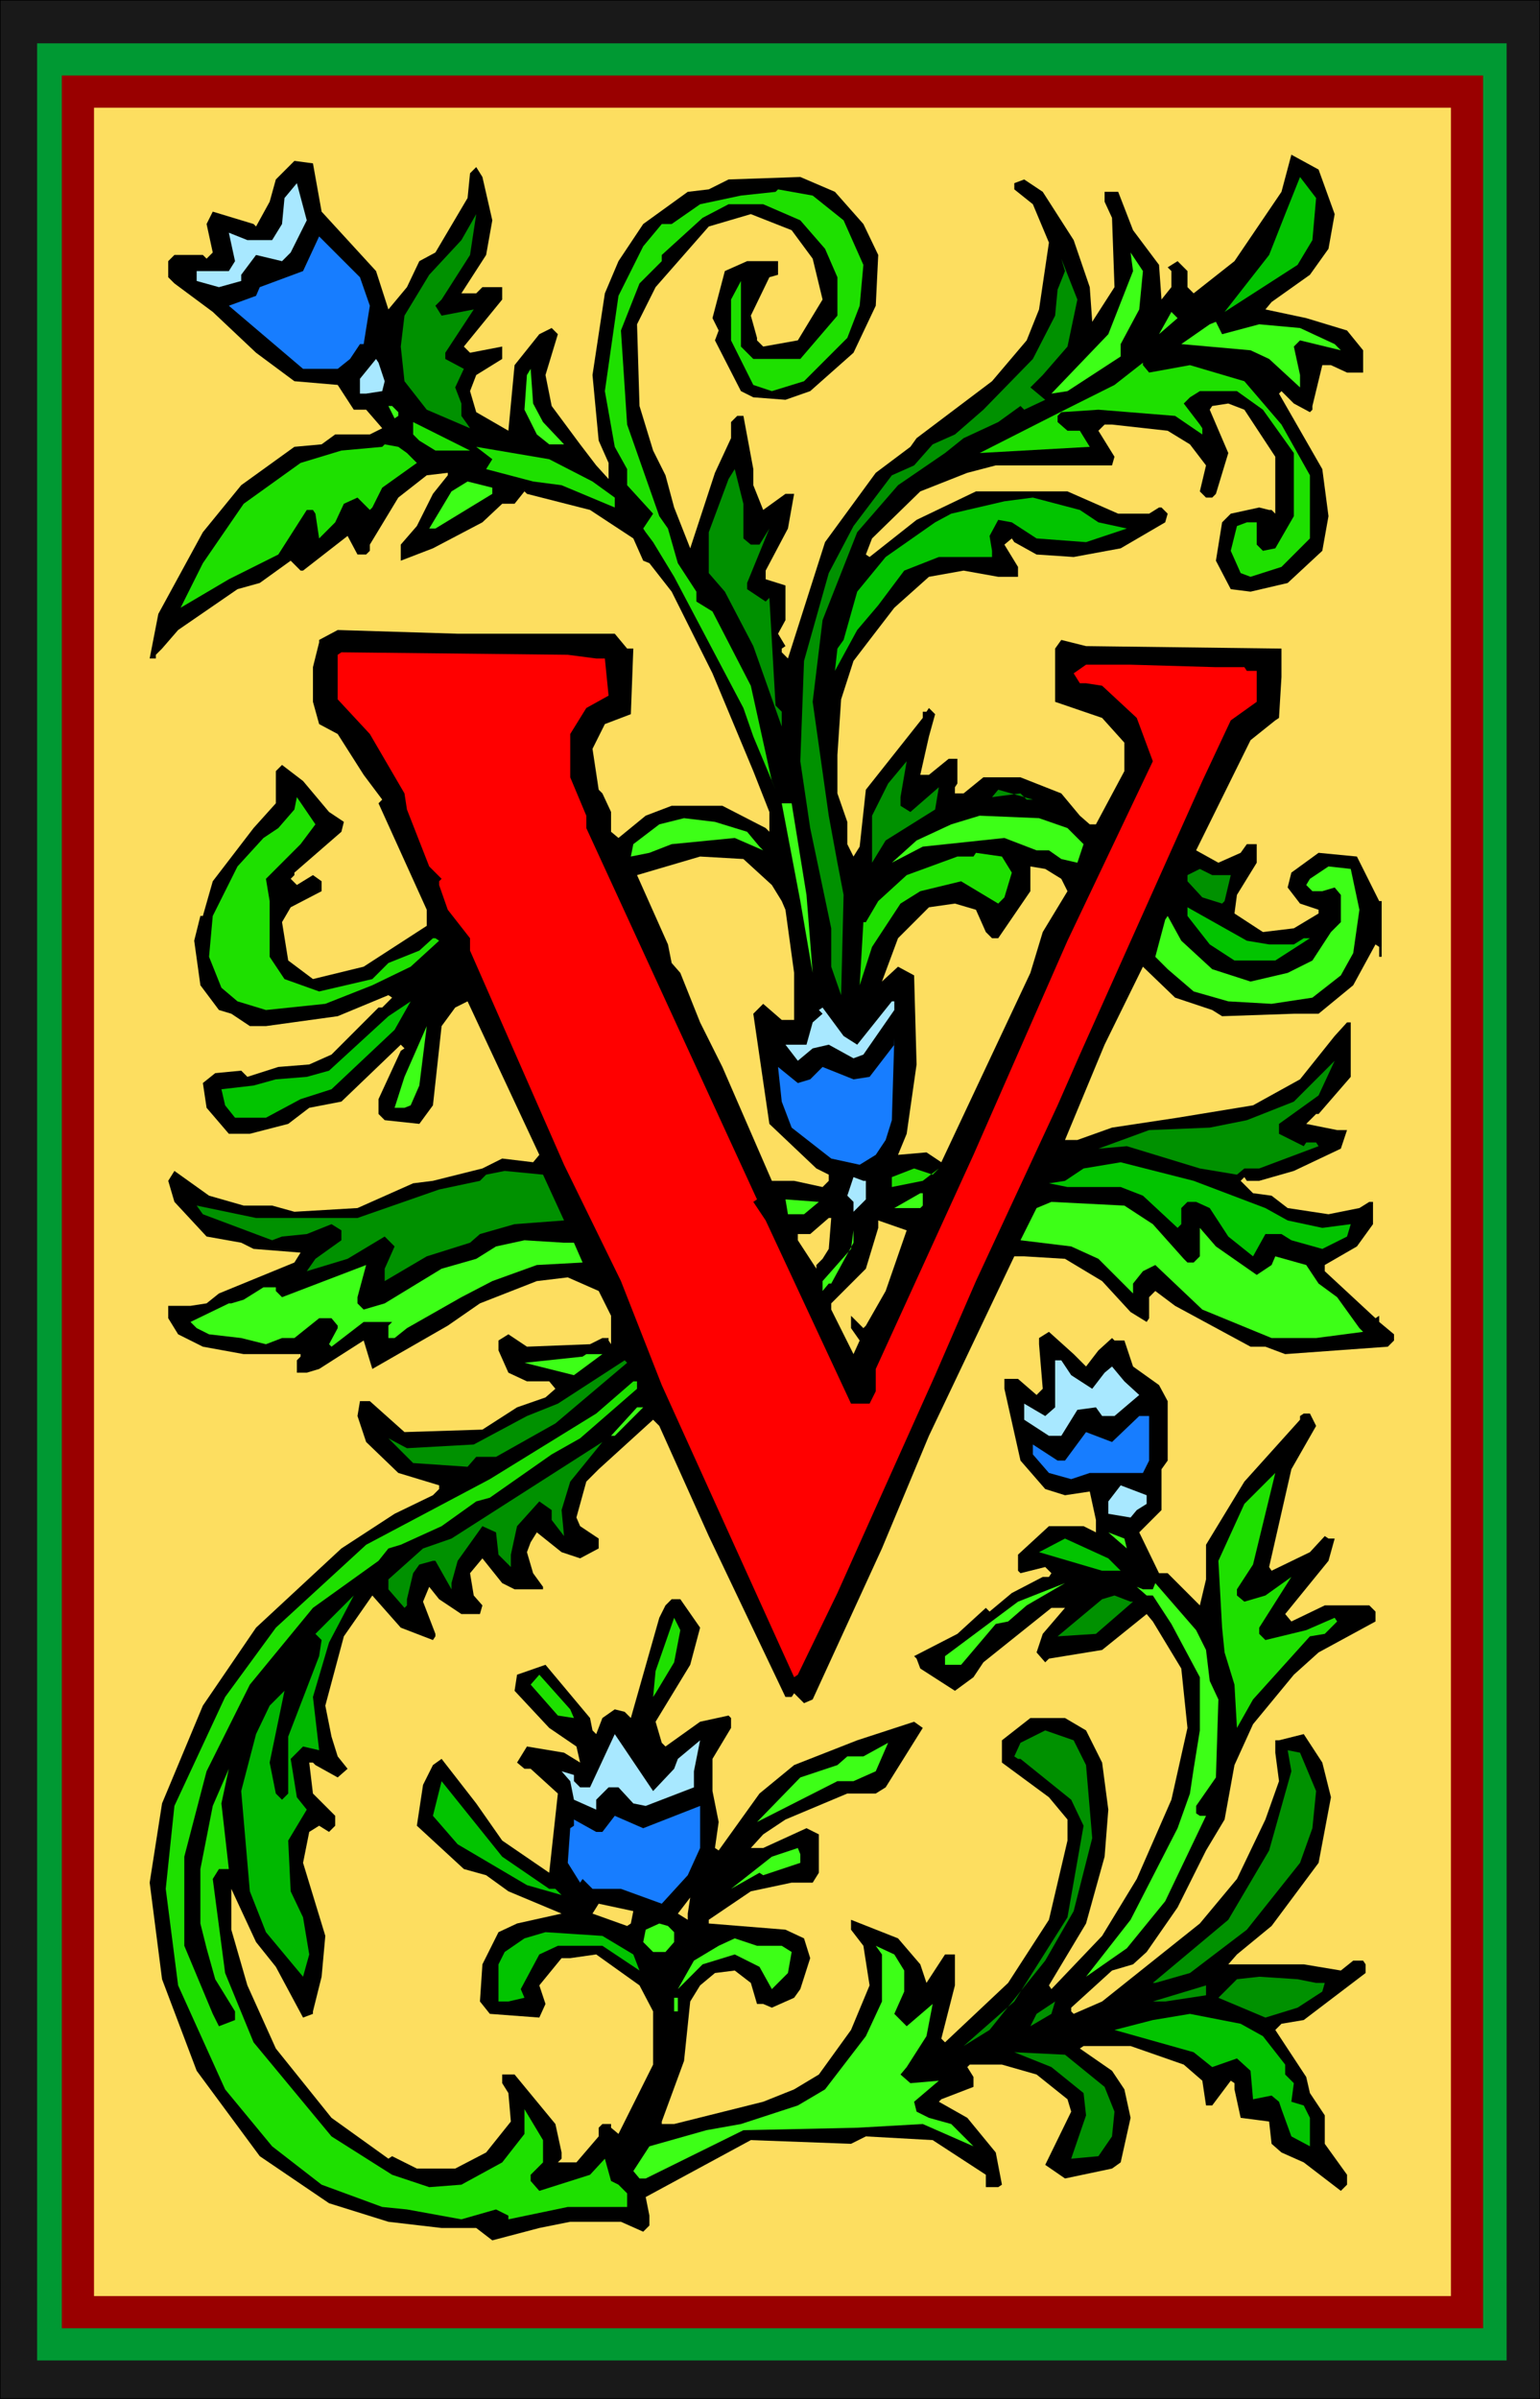 <svg xmlns="http://www.w3.org/2000/svg" fill-rule="evenodd" height="6.454in" preserveAspectRatio="none" stroke-linecap="round" viewBox="0 0 1245 1938" width="4.146in"><style>.pen0{stroke:#000;stroke-width:1;stroke-linejoin:round}.brush1{fill:#191919}.pen1{stroke:none}.brush2{fill:#093}.brush3{fill:#900}.brush4{fill:#fc0}.brush5{fill:#fdde60}.brush7{fill:#02c400}.brush8{fill:#a8e8ff}.brush9{fill:#1ee000}.brush10{fill:#009100}.brush11{fill:#177dff}.brush12{fill:#3dff17}</style><path class="pen1 brush1" d="M40 0h1165v1938H40V0z"/><path class="pen0" fill="none" d="M40 0h1165v1938H40V0"/><path class="pen1 brush2" d="M61 35h1127v1872H61V35z"/><path class="pen1 brush3" d="M76 61h1096v1820H76V61z"/><path class="pen1 brush4" d="M92 87h1065v1768H92V87z"/><path class="pen1 brush1" d="M0 0h1245v1938H0V0z"/><path class="pen0" fill="none" d="M0 0h1245v1938H0V0"/><path class="pen1 brush2" d="M30 35h1188v1872H30V35z"/><path class="pen1 brush3" d="M50 61h1149v1820H50V61z"/><path class="pen1 brush5" d="M76 87h1097v1768H76V87z"/><path class="pen1 brush1" d="M40 0h1165v1938H40V0z"/><path class="pen0" fill="none" d="M40 0h1165v1938H40V0"/><path class="pen1 brush2" d="M61 35h1127v1872H61V35z"/><path class="pen1 brush3" d="M76 61h1096v1820H76V61z"/><path class="pen1 brush4" d="M92 87h1065v1768H92V87z"/><path class="pen1 brush1" d="M0 0h1245v1938H0V0z"/><path class="pen0" fill="none" d="M0 0h1245v1938H0V0"/><path class="pen1 brush2" d="M30 35h1188v1872H30V35z"/><path class="pen1 brush3" d="M50 61h1149v1820H50V61z"/><path class="pen1 brush5" d="M76 87h1097v1768H76V87z"/><path class="pen1" style="fill:#000" d="m1079 173-5 28-15 21-31 22-5 6 33 7 33 10 13 16v18h-13l-13-6h-7l-8 33v3l-2 2-13-7-10-10-2 2 35 61 5 38-5 28-28 26-30 7-16-2-12-23 5-31 7-7 23-5 8 2h2l3 3v-46l-25-38-13-5-13 2-2 3 15 35-10 33-3 3h-5l-5-5 5-21-13-17-18-11-45-5h-6l-5 5 13 21-2 7h-94l-23 6-38 15-39 38-5 13 3 2 38-30 48-23h74l41 18h25l8-5h2l5 5-2 7-36 21-38 7-30-2-18-10-2-3-6 5 11 18v8h-16l-28-5-28 5-28 25-20 26-13 17-10 31-3 45v31l8 23v18l5 10 5-8 5-46 46-58v-5h3l2-3 5 5-5 18-7 31h7l16-13h7v20l-2 3v5h7l16-13h30l33 13 15 18 8 7h5l23-43v-23l-18-20-38-13v-43l5-7 20 5 158 2v23l-2 33-3 2-20 16-44 89 18 10 18-8 5-7h8v15l-16 26-2 15 23 15 25-3 20-12v-3l-15-5-10-13 3-12 22-16 31 3 18 36h2v45h-2v-8l-3-2-18 33-28 23h-20l-58 2-8-5-30-10-26-25-31 63-32 77h10l28-10 53-8 61-10 38-21 28-35 10-11h3v44l-26 30h-2l-8 8 25 5h8l-5 15-38 18-28 8h-10l-2-3-3 3 10 10 15 2 13 10 33 5 25-5 8-5h3v18l-13 18-26 15v5l41 38 3-2v5l12 10v5l-5 5-83 6-16-6h-12l-61-33-16-12-5 5v17l-2 3-13-8-23-25-30-18-33-2h-8l-69 145-38 91-56 122-7 3-8-8-2 3h-5l-62-130-40-89-5-5-44 40-10 10-8 29 3 7 15 10v8l-15 8-15-5-20-16-5 8-3 8 5 17 8 11v2h-23l-10-5-16-20-10 12 3 18 7 8-2 7h-15l-18-12-8-10-5 12 10 26v2l-2 3-26-10-23-26-23 33-15 56 5 25 5 16 8 10-8 7-18-10-2-2h-3l3 25 18 18v8l-5 5-8-5-8 5-5 25 18 59-3 33-7 28v2l-8 3-22-41-16-20-20-43v33l13 45 23 51 45 56 46 33 3-2 20 10h31l25-13 20-25-2-23-5-8v-7h10l33 40 5 23v5l-3 3h15l18-21v-7l3-3h7v3l6 5 28-56v-43l-11-21-35-25-21 3h-7l-18 22 5 15-5 11-40-3-8-10 2-30 13-26 15-7 36-8-43-18-18-13-18-5-38-35 5-33 8-16 7-5 28 36 21 30 38 26 7-64-22-20h-5l-6-5 8-13 30 5 13 8-3-13-22-15-28-30 2-13 23-8 36 43 2 10 3 3 5-13 10-7 8 2 5 5 23-81 5-10 5-5h7l16 23-8 30-28 46 5 17 3 3 28-20 23-5 2 2v8l-15 25v26l5 25-3 21 3 2 33-46 28-23 51-20 46-15 7 5-30 48-8 5h-23l-50 21-18 12-10 11h10l35-16 10 5v31l-5 8h-17l-33 7-34 23v3l62 5 15 7 5 16-8 25-5 7-18 8-7-3h-5l-5-17-13-10-16 2-12 10-8 13-5 48-18 49v2h10l72-18 25-10 20-12 26-36 15-36-5-32-10-13v-8l38 15 18 21 5 15 15-23h8v25l-11 43 3 3 51-48 33-51 15-64v-17l-15-18-38-28v-18l23-18h28l17 10 13 26 5 38-3 38-15 54-30 50 2 3 41-43 28-46 28-64 13-58-5-48-23-38-5-6-36 29-43 7-3 3-7-8 5-15 18-21h-11l-55 44-8 12-15 11-28-18-3-8-2-2 35-18 23-21 3 3 18-15 25-13h5l2-3-5-5-20 5-2-2v-13l25-23h28l10 5v-10l-5-23-20 3-16-5-20-23-13-58v-8h11l15 13 5-5-3-36v-5l8-5 20 18 10 10 10-13 11-10 2 2h8l7 21 21 15 7 13v48l-5 7v33l-18 18 16 33h7l11 11 15 15 5-21v-28l31-51 45-50v-3l3-2h5l5 10-20 35-18 79 2 3 31-15 12-13 3 2h5l-5 18-35 43 5 6 27-13h36l5 5v8l-46 25-20 18-33 40-15 33-8 44-15 25-23 46-25 36-11 10-17 5-33 30v3l2 2 23-10 79-63 30-36 23-48 11-31-3-23v-10h3l20-5 15 23 7 28-10 53-38 51-28 23-7 8h61l30 5 10-8h8l2 3v7l-50 38-18 3-5 5 25 38 3 13 12 18v23l18 25v8l-5 5-30-23-18-8-8-7-2-18-23-3-5-23v-5l-3-2-15 20h-5l-3-20-15-13-43-15h-38l-3 2 26 18 10 15 5 23-8 36-7 5-38 8-16-11 21-43-3-10-25-20-28-8h-26l-2 2 5 8v8l-26 10-2 2 23 13 23 28 5 26-3 2h-10v-10l-43-28-54-3-12 6-81-3-85 46 3 15v8l-5 5-18-8h-41l-25 5-38 10-13-10h-28l-43-5-48-15-56-38-51-69-28-74-10-78 10-64 33-79 43-63 69-64 43-28 31-15 5-5v-3l-33-10-26-25-7-21 2-12h8l28 25 63-2 28-18 23-8 8-7-5-6h-18l-15-7-8-18v-8l8-5 15 10 51-2 10-5h5v2l2 3v-23l-10-20-25-11-25 3-46 18-26 18-61 35-7-23-36 23-10 3h-8v-10l3-3v-2h-46l-33-6-20-10-8-13v-10h18l13-2 10-8 61-25 5-8-38-3-10-5-28-5-26-28-5-17 5-8 28 20 28 8h23l18 5 51-3 45-20 16-2 40-10 16-8 25 3 5-6-58-124-10 5-11 15-7 64-11 15-28-3-5-5v-12l18-39 3-2-3-3-48 46-26 5-17 13-31 8h-17l-18-21-3-20 10-8 21-2 5 5 25-8 25-2 18-8 38-38h3l8-8-3-2-41 17-58 8h-13l-15-10-10-3-15-20-5-36 5-20h2l8-28 33-43 18-20v-26l5-5 17 13 21 25 12 8-2 8-38 33v2l-3 3 5 5 13-8 7 5v8l-25 13-7 12 5 31 20 15 41-10 51-33v-13l-39-86 3-3-15-20-21-33-15-8-5-18v-28l5-20v-2l15-8 97 3h127l10 12h5l-2 53-21 8-10 20 5 33 3 3 7 15v16l6 5 22-18 21-8h41l35 18 3 3v-16l-13-33-33-79-33-66-18-23-5-2-8-18-35-23-51-13-2-2-8 10h-10l-16 15-40 21-26 10v-13l13-15 13-26 12-15v-2l-17 2-23 18-23 38v5l-3 3h-7l-8-15-36 28h-2l-8-8-25 18-18 5-48 33-13 15-5 5v3h-5l7-36 36-66 31-38 43-31 22-2 11-8h28l10-5-13-15h-10l-13-20-35-3-31-23-35-33-31-23-5-5v-13l5-5h23l3 3 5-5-5-23 5-10 33 10 2 2 11-20 5-18 15-15 15 2 7 39 44 48 10 31 15-18 10-21 13-7 26-44 2-20 5-5 5 8 8 35-5 28-20 31h12l5-5h16v10l-31 38 5 5 26-5v10l-21 13-5 13 5 17 26 15 5-53 20-25 10-5 5 5-10 33 5 25 23 31 13 17 10 11v-13l-8-18-5-53 10-66 11-26 20-30 36-26 17-2 16-8 58-2 28 12 23 26 12 25-2 41-18 38-35 31-20 7-26-2-10-5-21-41 3-8-5-10 10-38 18-8h25v11l-7 2-15 31 5 18v2l5 5 28-5 20-33-8-33-17-23-33-13-34 10-43 49-15 30 2 66 11 36 10 20 7 26 13 33 20-61 13-28v-13l5-5h5l8 43v13l8 20 18-13h7l-5 28-18 34v7l16 5v28l-6 11 6 10-3 2v3l5 5 30-94 41-56 28-21 5-7 61-46 28-33 10-25 8-54-13-31-15-12v-5l8-3 15 10 25 39 13 38 2 28 18-28-2-56-6-13v-8h11l12 31 21 28 2 28 8-10v-13l-3-3 8-5 8 8v13l5 5 33-26 38-56 8-30 22 12 13 36z"/><path class="pen1 brush7" d="m1061 194-12 20-59 38 36-46 13-33 12-30 13 17-3 34z"/><path class="pen1 brush8" d="m235 204-7 7-21-5-12 16v5l-18 5-18-5v-8h26l5-8-5-23 15 6h20l8-13 2-21 10-12 8 30-13 26z"/><path class="pen1 brush9" d="m682 178 16 36-3 33-10 26-35 35-26 8-15-5-18-36v-33l8-15v53l10 10h38l30-35v-31l-10-23-20-23-30-13h-28l-21 11-33 30v5l-18 18-15 38 5 76 26 74 7 10 8 28 15 23v8l13 8 31 60 17 77 3 7-18-43-8-23-56-106-17-28-6-8-2-3 8-12-21-23v-13l-10-18-8-45 11-77 20-40 15-18h8l23-16 33-7 28-3 2-2 28 5 25 20z"/><path class="pen1 brush10" d="m357 242-5 5 5 8 26-5-23 35v5l15 8-7 15 5 13v10l5 7 2 3-35-15-18-23-3-28 3-25 20-33 26-28 12-21-5 33-23 36z"/><path class="pen1 brush11" d="m299 247-5 31h-3l-8 12-10 8h-28l-60-51 22-8 3-7 35-13 13-28 33 33 8 23z"/><path class="pen1 brush12" d="m921 250-15 28v10l-43 28-13 2 46-48 20-51-2-15 10 15-3 31z"/><path class="pen1 brush10" d="m863 280-20 23-10 10 12 10-17 8-3-3-18 13-28 13-15 12-38 26-33 38-28 71-8 66 13 92 7 38 5 26-2 81-8-23v-31l-17-81-8-54 3-81 20-71 20-38 31-41 18-8 15-17 18-8 23-20 40-41 18-35 2-21 6-15-3-10 13 33-8 38z"/><path class="pen1 brush12" d="m937 270 10-18 5 5-15 13zm81-8 33 3 28 13 5 5-33-8-5 5 5 23v10l-25-23-15-7-56-5 23-16 5-2 5 10 30-8z"/><path class="pen1 brush8" d="m311 308-2 8-13 2h-5v-12l13-16 2 3 5 15z"/><path class="pen1 brush9" d="m929 301 33-6 44 13 30 35 23 41v51l-23 23-25 8-8-3-8-18 5-20 8-3h8v18l5 5 10-2 15-26v-51l-25-35-21-15h-30l-8 5-5 5 13 17 2 3v5l-22-15-62-5-30 2-3 3v5l8 7h10l8 13-89 5 69-35 40-20 23-18v2l5 6z"/><path class="pen1 brush12" d="m439 341 17 18h-12l-10-8-10-20 2-28 3-5 2 28 8 15zm-117-8v3l-3 2-5-10h3l5 5z"/><path class="pen1 brush9" d="m352 364-13-8-5-5v-10l46 23h-28zm-23 2 8 8-28 20-8 16-2 2-10-10-11 5-7 15-13 13-3-20-2-3h-5l-23 36-40 20-39 23 18-36 33-48 46-33 33-10 33-3 2-2 11 2 7 5zm150 23 18 13v8l-43-18-23-3-38-10 5-8-13-10 59 10 35 18z"/><path class="pen1 brush10" d="m601 435 6 5h7l8-13-18 44v5l15 10 3-3 5 87 5 5v12l-23-65-23-44-13-15v-33l16-43 5-8 7 28v28z"/><path class="pen1 brush12" d="m398 399-46 28h-5l18-30 13-8 20 5v5z"/><path class="pen1 brush7" d="m888 422 23 5-33 11-40-3-20-13-11-2-7 13 2 12v5h-43l-28 11-21 28-17 20-18 33 2-18 5-7 11-39 23-28 40-28 13-7 43-10 23-3 38 10 15 10z"/><path class="pen1" style="fill:red" d="M482 532h7l3 30-18 10-13 21v35l13 31v10l138 300-3 2 10 15 69 148h15l5-10v-18l79-173 76-173 69-145-13-35-28-26-13-2h-5l-5-8 10-7h36l69 2h23l2 3h8v25l-21 15-23 49-99 221-18 41-66 142-33 76-79 176-32 66-3 2-10-22-97-214-33-84-46-94-76-173v-10l-18-23-7-20v-3l2-2-10-10-18-46-2-13-28-48-26-28v-36l3-2 183 2 23 3z"/><path class="pen1 brush10" d="m728 651 8 5 23-20-3 18-40 25-11 18v-38l13-26 15-18-5 29v7zm102-5-5-5-23 3 5-6 28 8h-5z"/><path class="pen1 brush9" d="m243 682-28 28 3 18v45l12 18 28 10 43-10 13-13 25-10 11-10h2l3 2-23 21-31 15-38 15-48 5-23-7-13-11-10-25 3-33 20-40 21-23 12-8 13-15 2-10 15 22-12 16z"/><path class="pen1 brush12" d="m652 723 5 63-10-58-15-79h8l12 74zm211-54 13 13-5 15-13-3-10-7h-10l-26-10-66 7-25 13 20-18 28-13 23-7 48 2 23 8zm-259 3 10 12 3 3-23-10-51 5-18 7-15 3 2-10 21-16 20-5 25 3 26 8z"/><path class="pen1 brush9" d="m818 705-6 20-5 5-30-18-33 8-16 10-23 35-10 31 3-51h2l10-17 23-21 41-15h13l2-3 21 3 8 13z"/><path class="pen1 brush5" d="m624 715 8 13 3 7 7 51v38h-10l-15-13-8 8 13 89 38 36 10 5v5l-5 5-23-5h-18l-40-92-18-36-16-40-7-8-3-15-25-56 51-15 35 2 23 21zm234-5 5 10-20 33-10 33-72 153-12-8-23 2 7-17 8-56-2-72-13-7-13 12 13-35 25-25 21-3 17 5 8 18 5 5h5l26-38v-20l12 2 13 8z"/><path class="pen1 brush12" d="m1099 735-5 35-10 18-23 18-33 5-35-2-28-8-21-18-10-10 8-30 2-3 11 20 25 23 31 10 30-7 20-10 15-23 8-8v-22l-5-6-10 3h-8l-5-5 3-5 15-10 18 2 7 33z"/><path class="pen1 brush10" d="m995 707-5 21-2 2-16-5-12-13v-5l10-5 10 5h15z"/><path class="pen1 brush7" d="M1026 763h20l8-5h5l-28 18h-33l-20-13-18-23v-7l48 27 18 3zM268 880l-25 8-28 15h-25l-8-10-3-13 26-3 18-5 25-2 18-5 48-44 18-12-13 23-51 48z"/><path class="pen1 brush8" d="m723 816-25 36-8 3-20-11-13 3-12 10-10-13h17l5-18 8-7-3-3 3-2 17 23 11 7 28-35h2v7z"/><path class="pen1 brush12" d="m332 893-5 2h-8l8-25 18-41-6 48-7 16z"/><path class="pen1 brush11" d="m716 921-8 12-13 8-23-5-32-25-8-21-3-28 16 13 10-3 10-10 25 10 13-2 20-26v-5l-2 66-5 16z"/><path class="pen1 brush10" d="M1034 908v8l20 10 2-3h8l2 3-48 18h-12l-6 5-30-5-59-18-23 2 41-15 49-2 30-6 38-15 33-33-13 28-32 23z"/><path class="pen1 brush7" d="m1023 976 18 10 28 6 23-3-3 10-20 10-25-7-8-5h-13l-10 18-20-16-15-23-11-5h-7l-5 5v13l-3 3-28-26-18-7h-43l-15-3 13-2 15-10 30-5 59 15 58 22z"/><path class="pen1 brush9" d="m759 944-13 10-25 5v-8l18-7 15 5 5-5z"/><path class="pen1 brush10" d="m456 986-40 3-28 8-8 7-35 11-34 20v-10l8-18-8-8-30 18-33 10 7-10 21-15v-8l-8-5-20 8-20 2-8 3-56-21-5-7 48 10h82l66-23 33-7 5-5 15-3 31 3 17 37z"/><path class="pen1 brush8" d="M700 954v15l-10 10v-8l-5-5 5-15 8 3h2z"/><path class="pen1 brush12" d="m746 974-2 2h-21l21-12h2v10zm-96 7h-13l-2-12 27 2-12 10zm282 8 25 28 3 3h5l5-5v-23l13 15 33 23 12-8 3-7 25 7 10 15 15 11 18 25 3 3-38 5h-36l-56-23-38-36-10 5-8 10v8l-28-28-22-10-41-5 13-26 12-5 59 3 23 15z"/><path class="pen1 brush5" d="m670 1009-5 8-5 5v3l-15-23v-5h10l15-13h2l-2 25zm46 34-16 28-2 2-10-10v10l7 10-5 11-18-36v-5l28-28 10-33v-6l23 8-17 49z"/><path class="pen1 brush12" d="M672 1037h-2l-5 6v-8l23-26 2-15v10l-18 33zm-208-33 7 16-37 2-36 13-25 13-44 25-10 8h-5v-10l3-3h-23l-26 20-2-2 7-13v-2l-5-6h-10l-20 16h-10l-13 5-20-5-26-3-10-5-5-5 31-15h2l10-3 16-10h10v3l5 5 68-26-7 26v5l5 5 17-5 46-28 28-8 16-10 23-5 32 2h8zm0 107-40-10 47-5 3-2h13l-23 17z"/><path class="pen1 brush10" d="m449 1150-48 27h-16l-7 8-44-3-20-20 15 8 54-3 43-23 25-10 54-35 2 2-58 49z"/><path class="pen1 brush8" d="m866 1111 17 11 10-13 6-5 10 12 12 11-20 17h-10l-5-7-15 2-13 21h-10l-20-13v-13l17 10 8-7v-38h5l8 12z"/><path class="pen1 brush9" d="m515 1122-46 40-23 13-50 35-11 3-28 20-33 15-10 3-8 10-53 38-51 62-35 70-18 69v72l23 55 5 10 13-5v-7l-16-26-7-25-5-20v-44l10-51 13-30-6 28 6 53h-8l-5 8 10 76 23 56 63 76 49 31 30 10 26-2 33-18 18-23v-20l15 25v18l-10 10v5l7 8 41-13 12-13 5 18 6 3 7 7v11h-48l-48 10v-3l-10-5-28 8-44-8-20-2-49-18-40-31-38-46-38-84-10-78 7-67 41-88 41-56 73-67 100-53 86-53 30-26h3v6z"/><path class="pen1 brush12" d="M497 1160h-3l21-23h5l-23 23z"/><path class="pen1 brush11" d="m929 1180-5 10h-43l-15 5-18-5-13-15v-8l20 13h6l17-23 21 8 22-21h8v36z"/><path class="pen1 brush10" d="m454 1220 2 21-10-13v-8l-10-7-18 20-5 23v10l-10-10-2-18-11-5-20 28-5 18v5l-13-23h-2l-11 3-5 7-5 21v5l-2 2-13-15v-8l28-25 23-8 122-78-26 32-7 23z"/><path class="pen1 brush9" d="M1000 1284v5l6 5 17-5 21-15-26 41v5l5 5 33-8 23-10 2 3-10 10-12 2-46 51-13 23-2-35-8-26-2-20-3-54 21-46 25-25-18 74-13 20z"/><path class="pen1 brush8" d="m927 1215-8 5-5 6-18-3v-10l10-13 21 8v7z"/><path class="pen1 brush12" d="m911 1251-15-13 13 5 2 8z"/><path class="pen1 brush7" d="M906 1269h3-18l-51-15 21-11 35 16 10 10z"/><path class="pen1 brush12" d="m815 1310-10 2-28 33h-13v-7l59-44 38-15-31 18-15 13zm160 23 3 25 7 15-2 63-16 23v6l3 2h5l-33 69-31 38-33 23 36-46 38-74 10-28 3-20 5-31v-43l-23-43-15-23h-5l-8-7 5 2h8l2-5 33 38 8 16z"/><path class="pen1" style="fill:#00b800" d="m253 1371 5 43-13-3-10 10 5 31 8 10-15 25 2 41 10 21 5 30-5 18-30-36-13-33-7-81 12-46 11-23 12-12-12 58 5 25 5 5 5-5v-46l25-65 2-13-5-5 31-31-20 38-13 44z"/><path class="pen1 brush10" d="m916 1294-30 26-31 2 36-30 10-3 13 5h2z"/><path class="pen1 brush9" d="m545 1343-15 25-2 3 2-21 15-43 5 10-5 26zm-81 45-13-2-22-25 7-8 25 28 3 7z"/><path class="pen1 brush10" d="m878 1426 5 59-15 59-23 40-45 56-21 13 41-36 43-68 13-74-10-21-41-33h-2l-3-2 5-11 20-10 23 8 10 20z"/><path class="pen1 brush8" d="m545 1429 3-8 18-15-5 25v13l-39 15-10-2-12-13h-8l-10 10v8l-18-8-3-15-7-8 10 3v5l5 5h8l20-43 31 46 17-18z"/><path class="pen1 brush12" d="M690 1439h-13l-65 33 35-36 30-10 8-7h13l20-11-10 23-18 8z"/><path class="pen1 brush10" d="m1064 1447-3 30-10 28-43 54-46 35-28 8h-2l61-51 33-56 18-64-3-17 10 2 13 31z"/><path class="pen1 brush7" d="M444 1526h5l5 5-28-8-56-33-20-23 7-28 49 61 38 26z"/><path class="pen1 brush11" d="m556 1515-21 23-33-12h-23l-8-8-2 3-10-16 2-28 3-2v-5l18 10h5l10-13 23 10 46-18v34l-10 22z"/><path class="pen1 brush12" d="m647 1505-30 10-3-2-23 13 33-26 21-7 2 5v7z"/><path class="pen1 brush5" d="m556 1551-8-5 10-13-2 13v5zm-46 3-3 2-28-10 5-8 28 6-2 10z"/><path class="pen1 brush12" d="M545 1561v8l-7 8h-10l-8-8 2-10 11-5 7 2 5 5z"/><path class="pen1 brush7" d="m512 1579 5 13-30-20h-36l-15 7-15 28 3 7-13 3h-8v-30l5-10 16-11 17-5 46 3 25 15z"/><path class="pen1 brush12" d="m632 1572 8 5-3 17-13 13-10-18-20-10-26 8-20 20 13-23 20-12 13-6 18 6h20zm99 20v17l-8 18 10 10 21-18-5 26-16 25-5 6 8 7 23-2-20 17 2 8 10 5 18 5 18 18-41-18-53 3-92 2-79 39h-5l-5-6 13-20 46-13 28-5 46-15 22-13 33-43 13-28v-38l-5-7 15 7 8 13z"/><path class="pen1 brush10" d="M1064 1602h7l-2 7-20 13-26 8-38-16 15-15 18-2 31 2 15 3zm-122 15h-10l43-13v8l-33 5z"/><path class="pen1 brush12" d="M545 1614h3v11h-3v-11z"/><path class="pen1 brush10" d="m833 1637 5-10 15-10-3 10-17 10z"/><path class="pen1 brush7" d="m1021 1645 18 23v8l7 7-2 15 10 3 5 10v23l-15-8-8-22-2-6-6-5-15 3-2-23-11-10-20 7-15-12-64-18 31-8 30-5 41 8 18 10z"/><path class="pen1 brush10" d="m893 1686 8 20-2 20-11 16-22 2 12-35-2-18-26-21-30-12 41 2 32 26z"/></svg>
